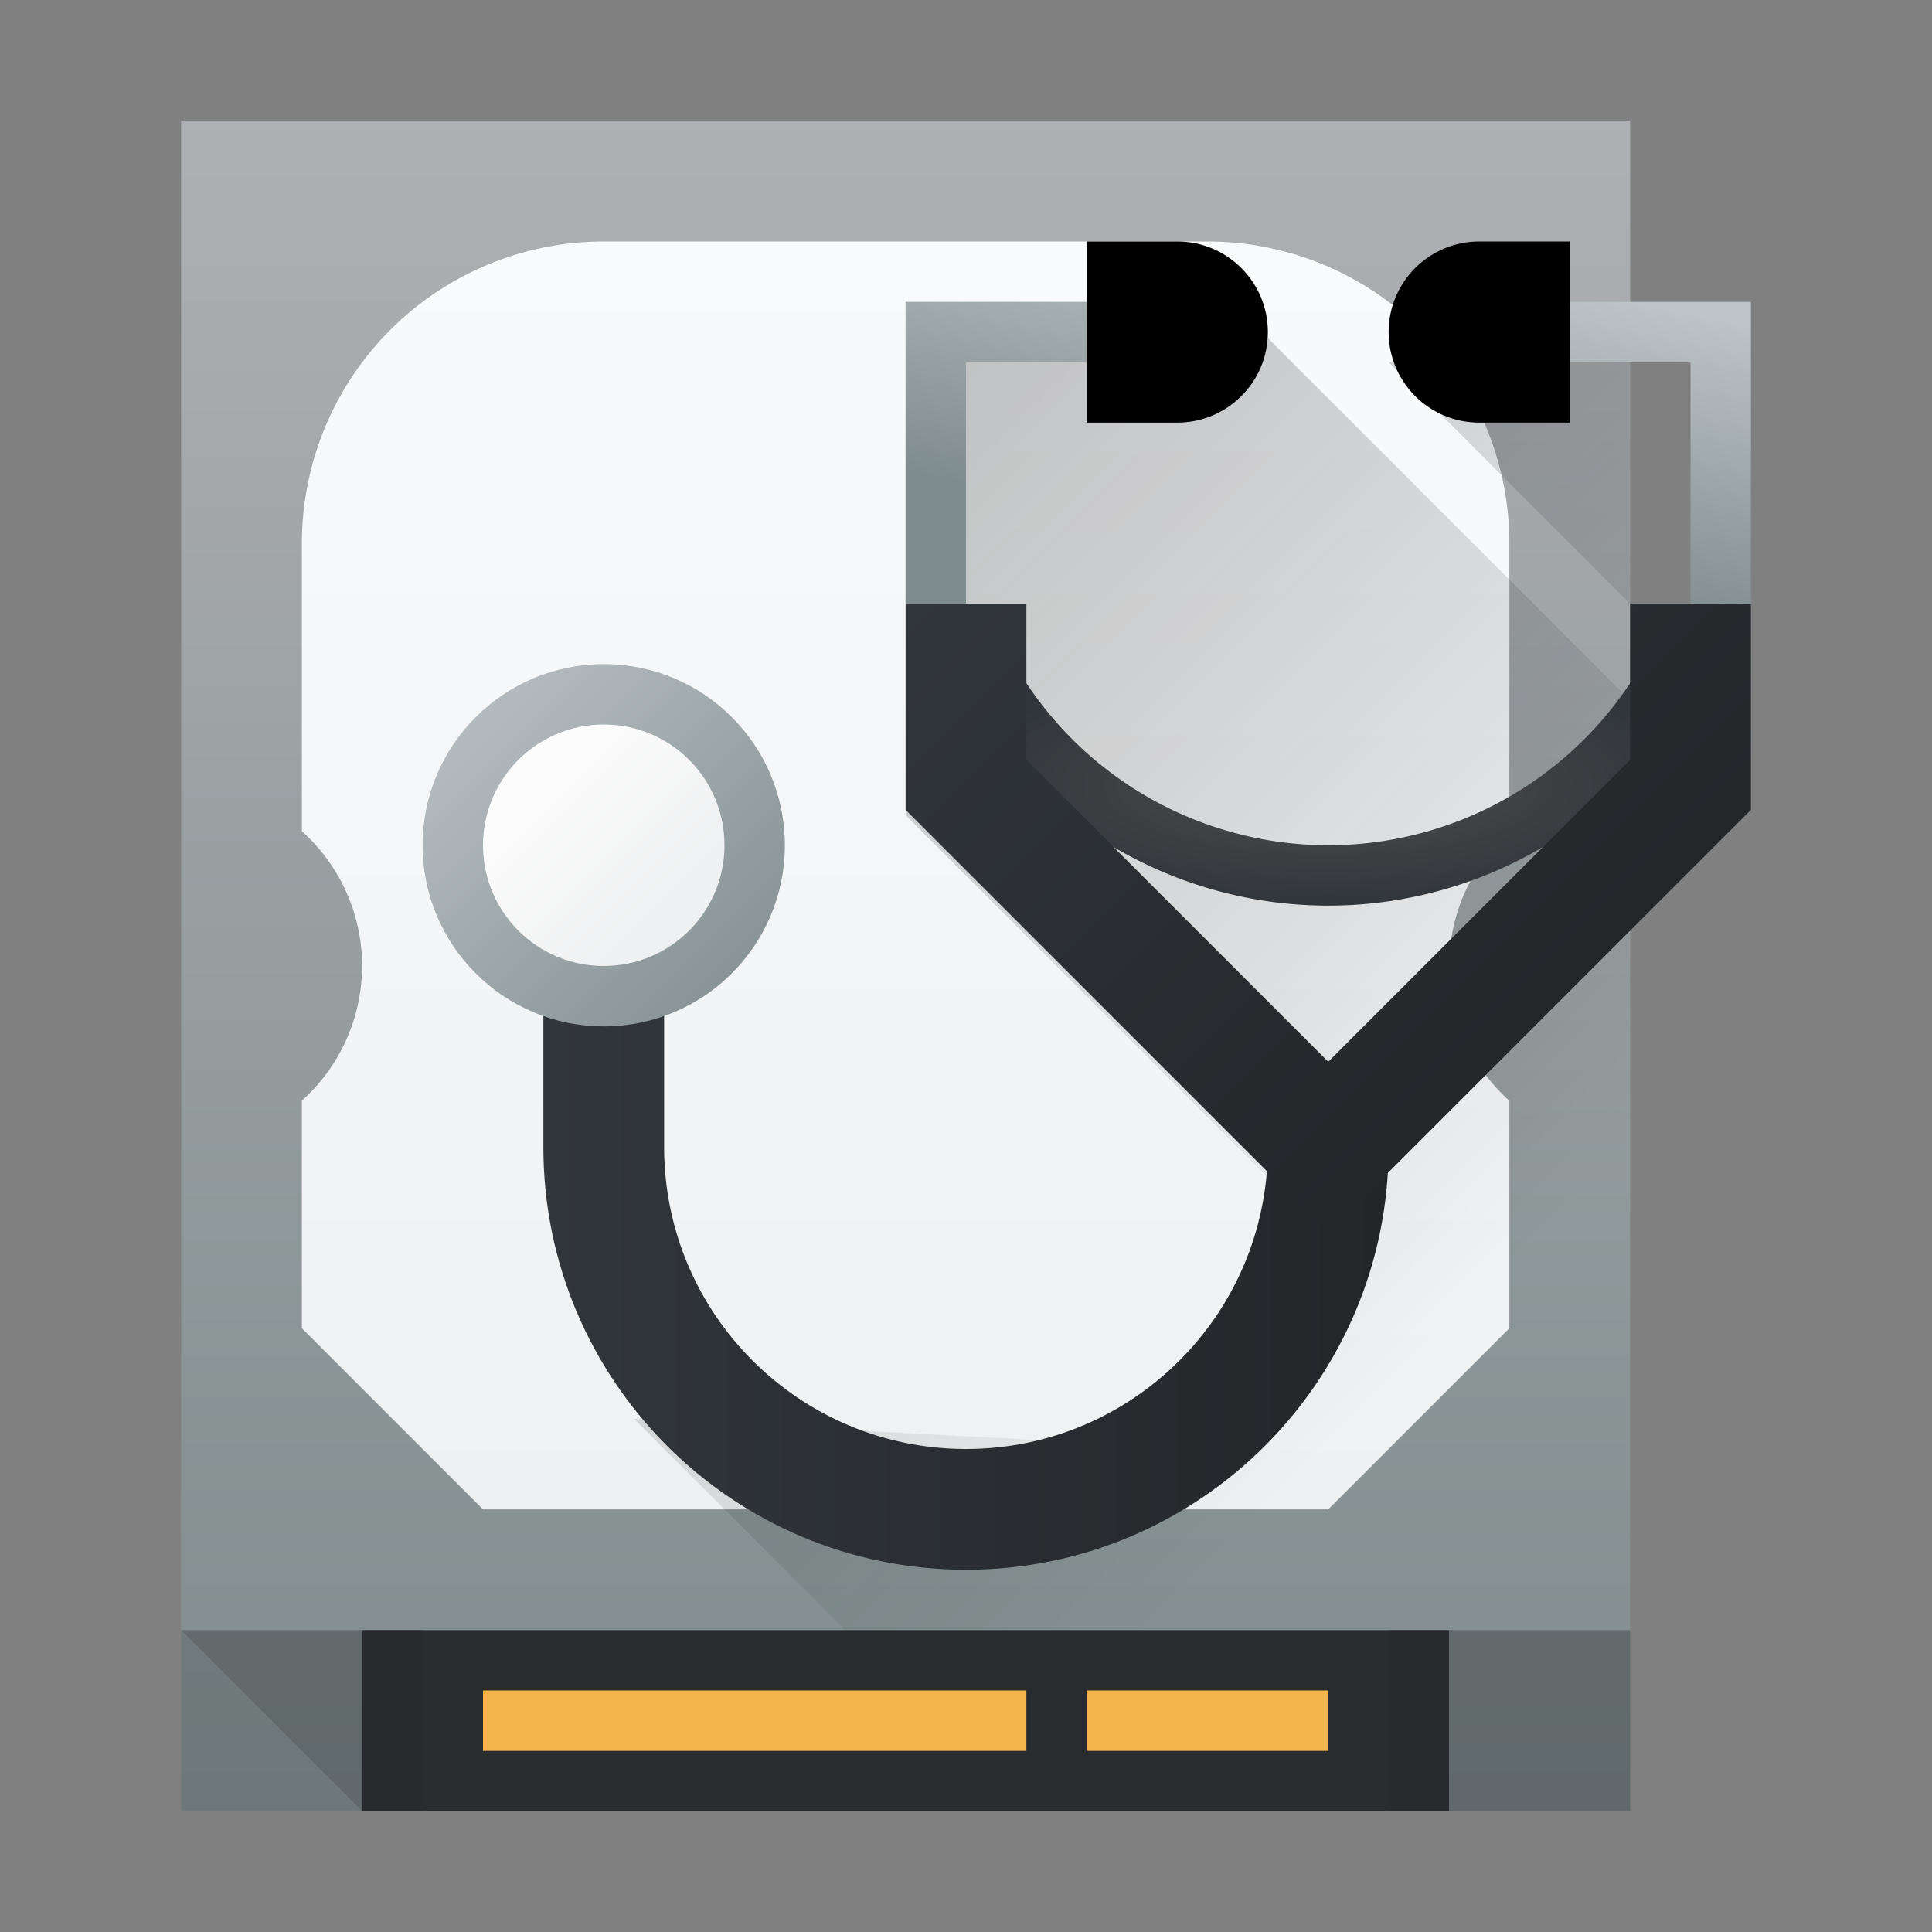 <svg viewBox="0 0 32 32" xmlns="http://www.w3.org/2000/svg" xmlns:xlink="http://www.w3.org/1999/xlink">
    <rect x="0" y="0" width="32" height="32" fill="#808080" stroke="none"/>
    <linearGradient id="a" x1="9" x2="23" y1="9" y2="23" gradientUnits="userSpaceOnUse" xlink:href="#j"/>
    <linearGradient id="b">
        <stop stop-color="#7f8c8d" offset="0"/>
        <stop stop-color="#bdc3c7" offset="1"/>
    </linearGradient>
    <linearGradient id="c">
        <stop stop-color="#31363b" offset="0"/>
        <stop stop-color="#232629" offset="1"/>
    </linearGradient>
    <linearGradient id="d" x1="26" x2="27" y1="10" y2="5" gradientUnits="userSpaceOnUse" xlink:href="#b"/>
    <radialGradient id="e" cx="23" cy="13" r="6.324" gradientTransform="matrix(1 0 0 .316 -1 8.889)" gradientUnits="userSpaceOnUse">
        <stop stop-color="#4d4d4d" offset="0"/>
        <stop stop-color="#31363b" offset="1"/>
    </radialGradient>
    <linearGradient id="f" x1="15" x2="24" y1="10" y2="19" gradientUnits="userSpaceOnUse" xlink:href="#c"/>
    <linearGradient id="g" x1="9" x2="23" y1="21" y2="21" gradientUnits="userSpaceOnUse" xlink:href="#c"/>
    <linearGradient id="h" x1="9" x2="11" y1="13" y2="15" gradientUnits="userSpaceOnUse">
        <stop stop-color="#fcfcfc" offset="0"/>
        <stop stop-color="#eff0f1" offset="1"/>
    </linearGradient>
    <linearGradient id="i" x1="13" x2="7" y1="17" y2="11" gradientUnits="userSpaceOnUse" xlink:href="#b"/>
    <linearGradient id="j">
        <stop stop-color="#292c2f" offset="0"/>
        <stop stop-opacity="0" offset="1"/>
    </linearGradient>
    <linearGradient id="k" x1="388.423" x2="388.423" y1="557.798" y2="505.798" gradientTransform="matrix(.587 0 0 .538 -228.988 -270.353)" gradientUnits="userSpaceOnUse">
        <stop stop-color="#7f8c8d" offset="0"/>
        <stop stop-color="#afb0b3" offset="1"/>
    </linearGradient>
    <linearGradient id="l" x1="-422.447" x2="-411.447" y1="-504.204" y2="-493.204" gradientUnits="userSpaceOnUse" xlink:href="#j"/>
    <linearGradient id="m" x1="1.333" x2="1.333" y1="48.714" y2="9.714" gradientTransform="matrix(.522 0 0 .538 -1.696 -1.23)" gradientUnits="userSpaceOnUse">
        <stop stop-color="#eef1f2" offset="0"/>
        <stop stop-color="#f9fafb" offset="1"/>
    </linearGradient>
    <path d="m3 2h24v28h-24z" fill="url(#k)"/>
    <path d="m6 27h18v3h-18z" fill="#292c2e"/>
    <path d="m8 28h9v1h-9zm10 0h4v1h-4z" fill="#f6b44d"/>
    <path d="m23 27h4v3h-4zm-20 0h4v3h-4z" fill="#292c2f" opacity=".2"/>
    <path d="m3 27h4v3h-1zm20 0h4v3h-4z" fill="#292c2f" opacity=".2"/>
    <path d="m23.535 5.465 3.465 3.463v21.072h-14l-8-8z" fill="url(#l)" opacity=".2"/>
    <path d="m10 4a5 5 0 0 0 -5 5v4.768a3 3 0 0 1 .996 2.117 2 2 0 0 1 .004.115 2 2 0 0 1 -.01.2 3 3 0 0 1 0 .005 3 3 0 0 1 -.99 2.025v3.77l3 3h14l3-3v-3.768a3 3 0 0 1 -.996-2.117 2 2 0 0 1 -.004-.115 2 2 0 0 1 .01-.205 3 3 0 0 1 .99-2.025v-4.77a5 5 0 0 0 -5-5z" fill="url(#m)"/>
    <path d="m15 5v8.5l6 6-1 4.5-9.5-.5 3.5 3.5h13v-15.4l-6-6zm8 1 4 4v-4z" fill="url(#a)" opacity=".3"/>
    <path d="m9 19c0 3.866 3.134 7 7 7s7-3.134 7-7h-2c0 2.761-2.239 5-5 5s-5-2.239-5-5v-3h-2z" fill="url(#g)"/>
    <circle cx="10" cy="14" r="3" fill="url(#i)" stroke-width="4"/>
    <path d="m21.4 22.55-10-10-2.85 2.85 2 2-.55 4.963 6 2.637z" fill="url(#a)" opacity=".3"/>
    <circle cx="10" cy="14" r="2" fill="url(#h)" stroke-width="2.667"/>
    <path d="m15.676 11a7 7 0 0 0 6.324 4 7 7 0 0 0 6.324-4h-1.129a6 6 0 0 1-5.195 3 6 6 0 0 1-5.195-3z" fill="url(#e)"/>
    <path d="m28 10v3l-6 6-6-6v-3" fill="none" stroke="url(#f)" stroke-width="2"/>
    <path d="m18 5.5h-2.5v4.5m13 0v-4.5h-2.5" fill="none" stroke="url(#d)"/>
    <path d="m18 7v-3h1.5c.828 0 1.5.672 1.5 1.5s-.672 1.5-1.5 1.5z"/>
    <path d="m26 4v3h-1.5c-.828 0-1.5-.672-1.5-1.5s.672-1.5 1.5-1.5z"/>
</svg>
